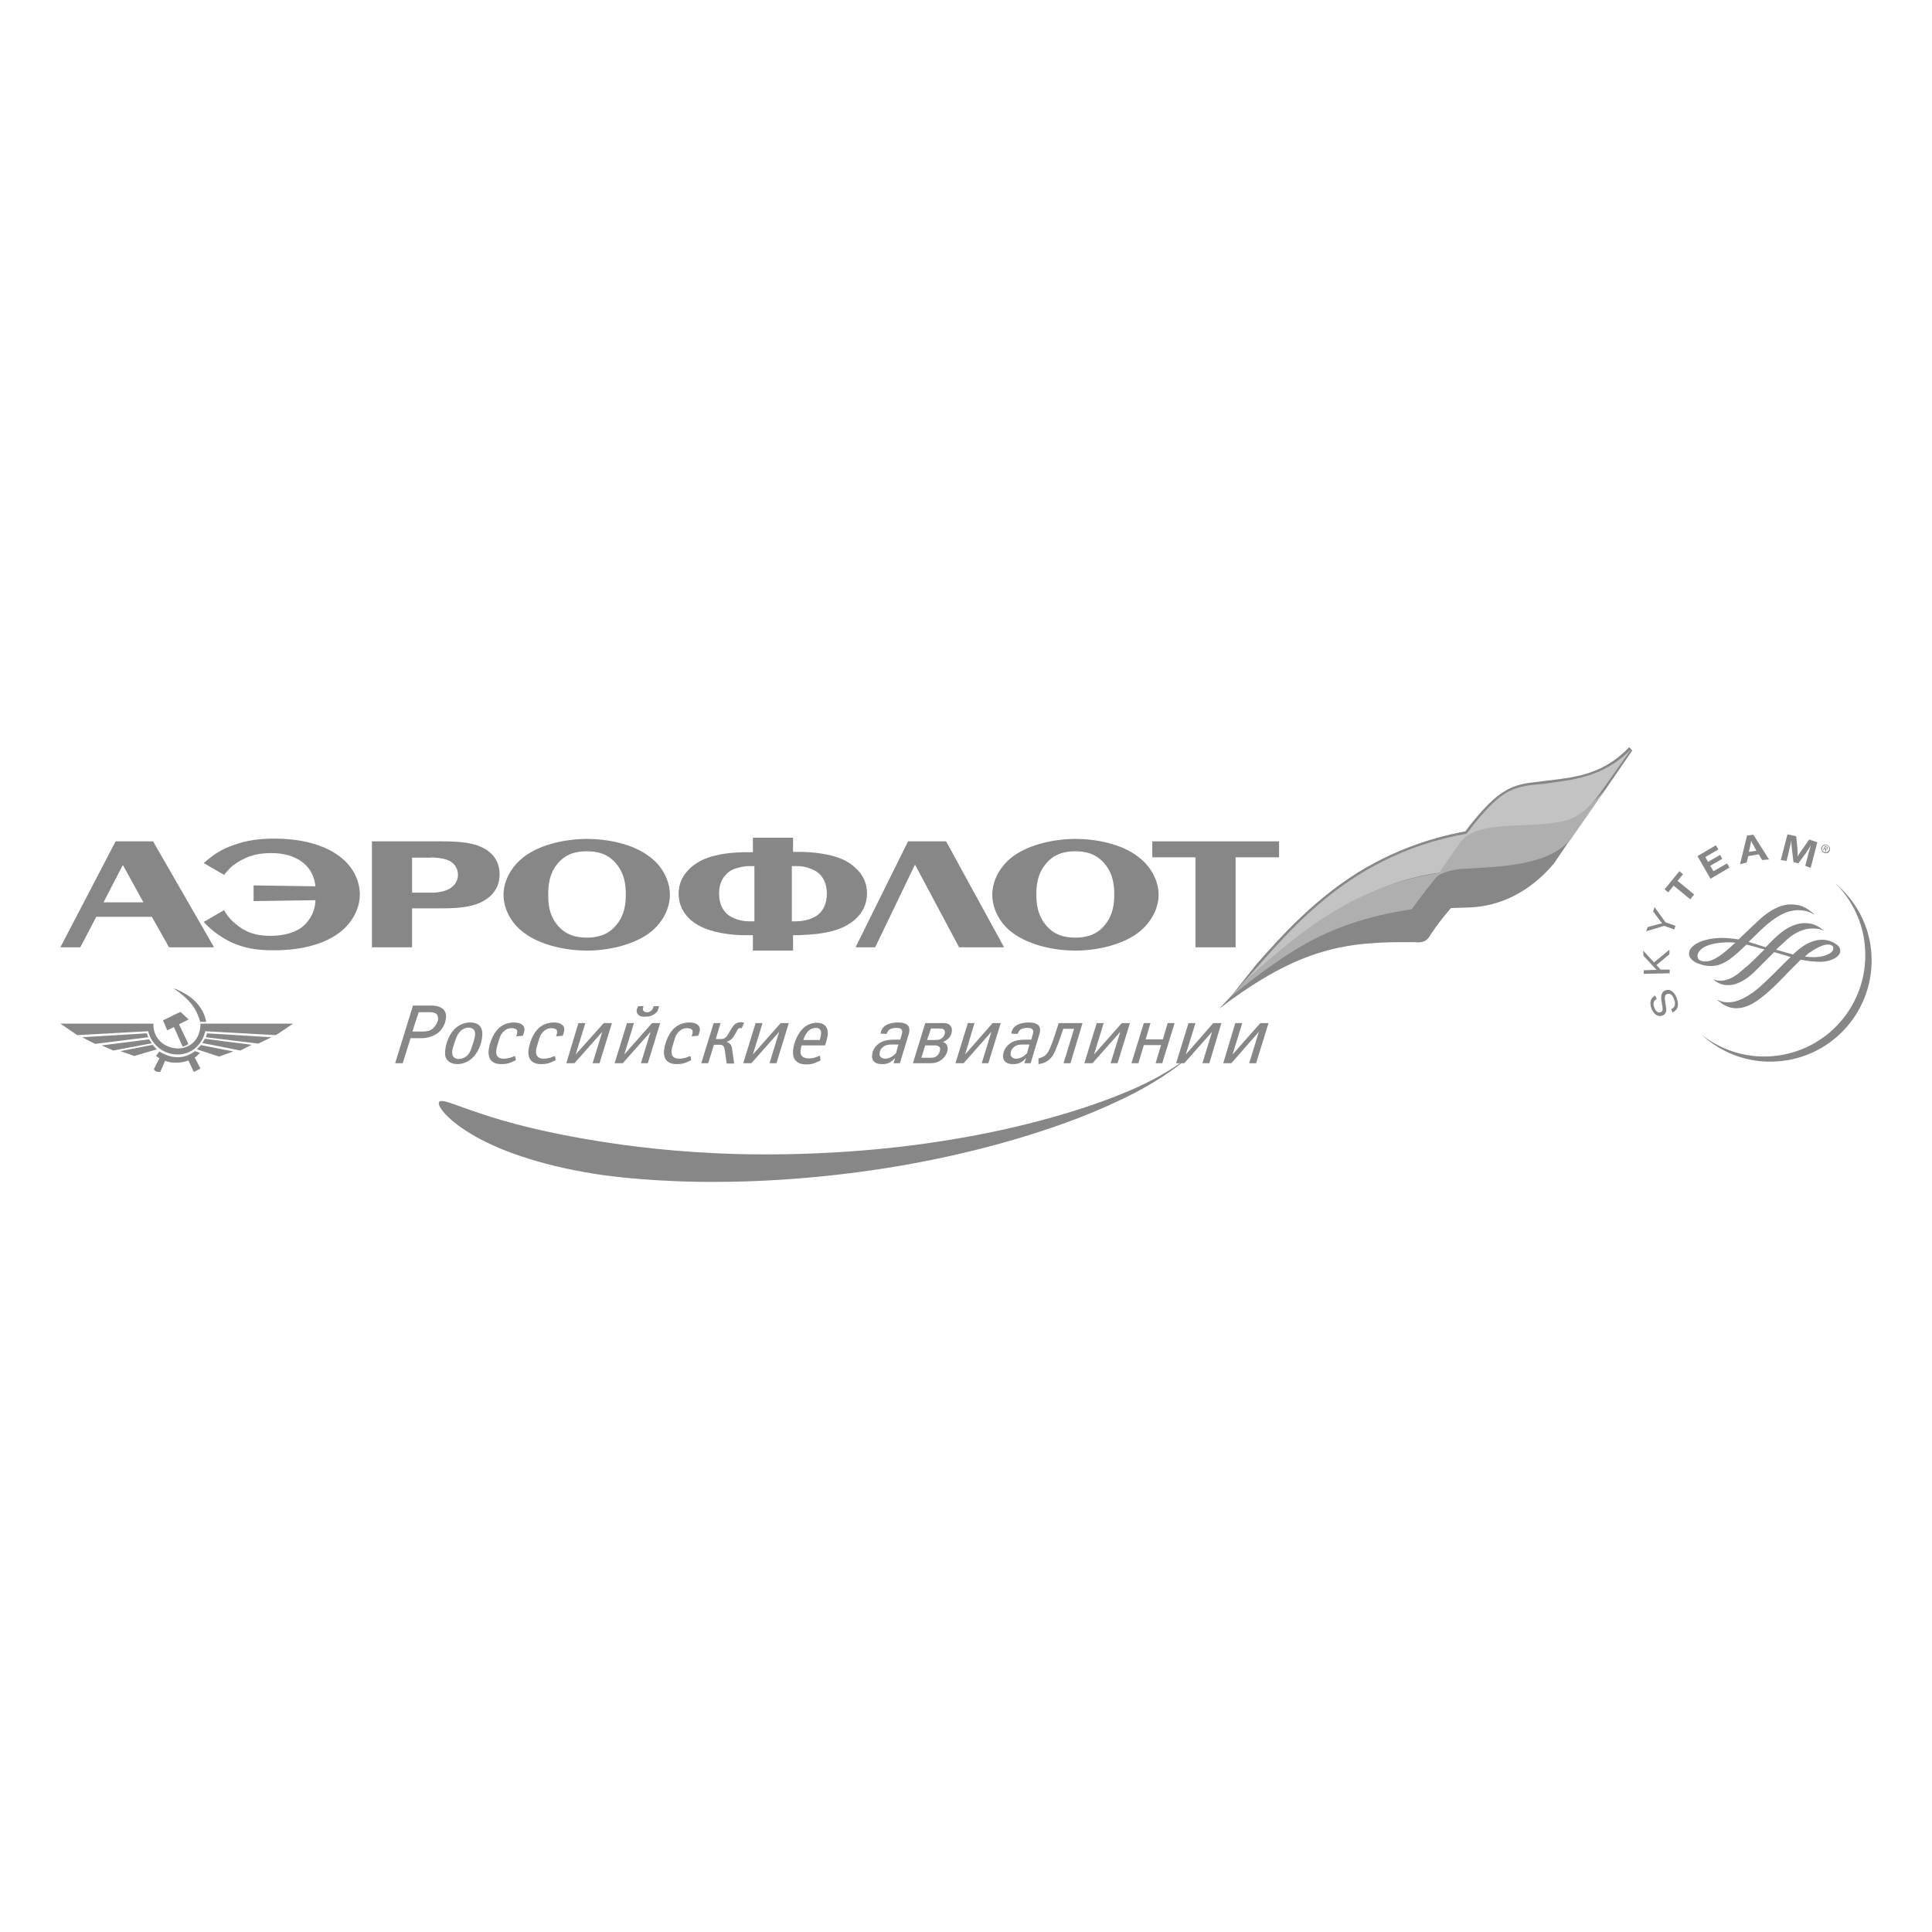 <?xml version="1.0" encoding="UTF-8"?> <svg xmlns="http://www.w3.org/2000/svg" width="512" height="512" viewBox="0 0 512 512" fill="none"> <path fill-rule="evenodd" clip-rule="evenodd" d="M431.772 198C425.052 205.04 417.852 205.92 411.292 206.72L408.091 207.12C404.571 207.52 401.611 207.76 398.251 210C394.891 212.08 390.971 216.8 388.331 220.321C377.931 222.241 369.29 225.761 361.85 230.001C348.81 237.681 339.77 247.841 333.05 255.441L326.569 263.602L327.769 263.282C339.77 251.521 351.05 243.121 361.85 238.081C368.57 234.721 375.051 232.801 381.451 232.081H381.611L388.491 222.641C390.251 220.881 392.891 220.161 396.811 219.841L403.691 219.281L409.532 218.961L411.452 218.801C416.012 218.081 419.932 217.041 425.372 209.36L432.572 198.88L431.772 198ZM383.211 227.681C383.211 227.681 381.291 230.481 380.891 230.801C374.731 231.681 368.33 233.601 361.85 236.561C353.53 240.561 345.05 246.161 336.25 253.921C342.41 246.881 350.57 238.321 361.85 231.681C368.89 227.441 377.371 224.001 387.451 222.081C386.731 222.721 383.211 227.681 383.211 227.681ZM424.332 208.56C419.212 215.92 415.692 216.96 411.292 217.521L409.532 217.681L403.531 218.001L396.651 218.561C393.851 218.881 391.691 219.441 389.931 220.481C392.251 217.521 395.771 213.12 398.731 211.04C401.931 208.96 405.611 208.8 407.931 208.4L409.372 208.24H409.532L411.452 208.08C416.892 207.36 423.132 206.32 429.132 201.76C426.972 204.88 424.332 208.56 424.332 208.56Z" fill="#878787"></path> <path fill-rule="evenodd" clip-rule="evenodd" d="M327.289 262.882C348.249 246.721 359.45 240.481 384.33 240.081L379.05 247.761C378.01 249.841 376.41 249.841 374.81 249.681C356.97 249.521 344.649 250.881 323.049 267.362L327.289 262.882Z" fill="#878787"></path> <path fill-rule="evenodd" clip-rule="evenodd" d="M328.409 261.522V261.602C348.89 242.001 366.33 233.201 381.451 231.281C382.891 229.521 387.531 223.041 388.891 220.881C354.73 226.881 339.129 250.481 328.409 261.522Z" fill="#C3C3C3"></path> <path fill-rule="evenodd" clip-rule="evenodd" d="M328.329 261.682C328.089 261.922 327.369 262.802 326.729 263.442C326.489 263.602 326.169 264.082 326.169 264.162C330.169 260.882 338.169 254.481 345.609 250.321C352.97 246.161 361.93 242.721 374.65 240.881C375.85 239.441 379.69 234.161 381.45 231.361C357.93 234.801 342.409 248.481 328.329 261.682Z" fill="#AFAFAF"></path> <path fill-rule="evenodd" clip-rule="evenodd" d="M378.41 248.641C378.57 247.761 379.13 247.041 376.65 245.521C373.45 243.601 372.41 244.481 373.13 242.561C373.69 240.961 380.17 238.161 385.13 239.921C385.13 239.921 380.73 244.961 378.41 248.641Z" fill="#878787"></path> <path fill-rule="evenodd" clip-rule="evenodd" d="M396.971 218.721C392.01 219.281 389.05 220.641 387.05 223.121L380.41 232.641C382.01 231.281 386.33 230.481 391.13 230.481H391.85C392.01 230.481 392.17 230.481 392.41 230.481C393.13 230.481 393.851 230.321 394.491 230.321C401.371 230.161 410.731 229.121 416.411 222.241L424.651 210.4L425.531 209.04C418.251 218.881 402.091 217.841 396.971 218.721Z" fill="#AFAFAF"></path> <path fill-rule="evenodd" clip-rule="evenodd" d="M409.372 207.68C407.292 208 402.491 207.84 398.571 210.48C394.491 213.12 389.611 219.521 387.291 222.881C389.451 220.401 392.571 219.601 396.811 219.121C401.051 218.56 407.052 218.801 411.452 218.08C415.692 217.6 419.612 216.72 424.892 208.96L432.332 198.48C424.732 206.24 416.412 206.64 409.372 207.68Z" fill="#C3C3C3"></path> <path fill-rule="evenodd" clip-rule="evenodd" d="M400.891 229.201C395.77 229.921 389.93 230.081 388.17 230.241C385.37 230.241 381.45 231.281 380.41 232.721C377.05 236.961 374.09 240.801 373.13 242.561C375.05 240.641 381.61 240.801 389.53 240.481C397.451 240.161 405.371 236.481 411.771 228.881L416.571 221.841C413.451 226.241 407.771 228.161 400.891 229.201Z" fill="#878787"></path> <path d="M486.573 234.241C490.893 238.641 493.853 244.641 494.253 251.281C495.293 266.082 484.172 278.882 469.372 279.922C462.412 280.402 455.932 278.162 450.892 274.162C456.172 279.042 463.292 281.842 471.052 281.282C485.852 280.242 496.973 267.442 495.933 252.641C495.453 245.281 491.853 238.801 486.573 234.241Z" fill="#878787"></path> <path d="M439.051 264.722C438.171 265.202 438.011 265.922 438.411 267.042C438.811 268.082 439.451 268.482 440.091 268.242C440.651 268.002 440.731 267.602 440.491 266.322L440.411 265.842C440.171 264.642 440.171 264.162 440.331 263.602C440.491 263.042 440.811 262.642 441.291 262.482C442.491 262.002 443.691 262.722 444.331 264.482C445.051 266.322 444.651 267.682 443.211 268.322L442.891 267.442C443.851 267.042 444.171 266.082 443.611 264.722C443.211 263.602 442.491 263.122 441.771 263.442C441.211 263.682 441.051 264.242 441.291 265.442L441.371 266.002L441.451 266.482C441.611 267.362 441.611 267.682 441.531 268.082C441.371 268.562 441.131 268.962 440.571 269.122C439.451 269.602 438.331 268.882 437.691 267.362C437.051 265.682 437.371 264.482 438.651 263.842L439.051 264.722Z" fill="#878787"></path> <path d="M438.331 255.041L442.411 251.681V252.881L438.971 255.762L440.091 256.962H442.491V257.922L435.611 258.082V257.122L438.331 257.042H438.651H439.051L438.811 256.802L438.571 256.562L435.531 253.281L435.451 251.921L438.331 255.041Z" fill="#878787"></path> <path d="M441.37 244.401L444.01 245.361L443.69 246.321L441.05 245.361L436.25 246.801L436.65 245.681L439.61 244.881L440.01 244.801C440.17 244.721 440.25 244.721 440.49 244.641C440.25 244.401 440.17 244.321 439.93 244.001L438.09 241.521L438.49 240.401L441.37 244.401Z" fill="#878787"></path> <path d="M446.011 231.681L444.571 233.441L448.971 237.041L447.931 238.321L443.531 234.721L442.091 236.481L441.131 235.681L445.051 230.881L446.011 231.681Z" fill="#878787"></path> <path d="M455.372 225.121L451.932 227.121L452.652 228.401L455.852 226.561L456.412 227.601L453.212 229.441L454.092 230.881L457.692 228.801L458.332 229.921L453.292 232.881L449.852 226.881L454.732 224.001L455.372 225.121Z" fill="#878787"></path> <path d="M468.813 227.761L466.973 227.921L466.093 226.401L463.293 226.881L462.893 228.561L461.133 229.041L462.973 221.441L464.653 221.201L468.813 227.761ZM464.813 224.241C464.413 223.601 464.253 223.281 464.093 222.801C464.013 223.281 463.933 223.681 463.773 224.401L463.453 225.761L465.453 225.441L464.813 224.241Z" fill="#878787"></path> <path d="M479.852 230.001L478.412 229.441L478.972 227.361C479.052 227.121 479.132 226.801 479.212 226.321C479.292 225.921 479.452 225.521 479.532 225.281C479.612 224.961 479.692 224.721 479.772 224.401L479.932 223.921C479.532 224.641 479.372 224.881 478.972 225.441C478.812 225.681 478.652 225.921 478.572 226.081L476.572 228.801L475.292 228.481L474.892 225.201C474.892 225.041 474.892 224.801 474.812 224.481C474.812 224.081 474.732 223.681 474.732 223.521C474.732 223.361 474.732 223.041 474.732 222.641L474.572 223.521C474.332 224.401 474.252 224.801 474.012 225.921L473.452 228.161L471.932 227.921L473.692 221.121L476.012 221.601L476.332 224.801C476.412 225.521 476.412 226.161 476.412 227.041C476.652 226.561 476.732 226.321 477.052 225.921C477.292 225.601 477.452 225.361 477.612 225.121L479.452 222.481L481.612 223.201L479.852 230.001Z" fill="#878787"></path> <path d="M466.652 243.361C465.852 244.081 464.172 245.681 462.572 247.201L460.732 248.961C459.212 248.721 457.772 248.561 456.252 248.561C452.891 248.561 449.771 249.521 448.411 250.961C447.851 251.521 447.611 252.081 447.611 252.721C447.611 254.322 449.531 255.202 450.091 255.362C453.052 256.482 455.612 256.162 458.252 254.322C459.692 253.281 461.452 251.681 462.812 250.321C463.852 250.561 465.052 250.881 466.412 251.281L467.612 251.601C466.092 253.122 464.492 254.722 462.972 256.082L462.812 256.162C460.732 258.002 459.292 259.282 457.132 259.762C455.612 260.082 454.572 259.762 454.172 259.522L454.092 259.602C455.372 260.642 456.492 261.202 458.572 261.042C460.492 260.882 462.732 259.682 464.972 257.522L468.012 254.482L470.172 252.321L474.492 253.602H474.572C474.492 253.602 471.852 256.242 471.852 256.242L469.532 258.562C467.132 260.882 465.852 262.082 464.492 263.042C462.172 264.642 460.252 265.522 458.492 265.602C457.612 265.682 456.332 265.602 455.212 264.962C455.132 264.962 455.132 265.042 455.132 265.042C456.332 266.002 457.772 267.202 460.172 267.202C462.972 267.122 465.452 265.762 469.292 262.242C471.052 260.642 472.812 258.802 474.332 257.202L477.212 254.322C479.132 254.722 480.732 254.882 482.652 254.882C485.372 254.802 487.692 253.522 487.692 252.001C487.692 250.881 486.812 250.321 486.252 250.001C485.772 249.681 484.572 249.041 482.892 249.041C480.892 249.041 478.732 249.921 476.572 251.681L475.132 252.962L474.652 252.801L470.652 251.681C471.852 250.561 472.812 249.681 473.692 248.881C475.852 246.961 478.252 246.161 479.692 246.081C480.732 246.001 482.492 246.081 483.212 246.641L483.292 246.561C481.292 244.881 479.612 244.641 478.252 244.641C476.892 244.641 474.652 245.041 471.932 247.201C470.812 248.081 469.372 249.521 467.932 251.041L465.932 250.401L465.452 250.241L463.372 249.601C463.452 249.601 464.572 248.481 464.572 248.481C466.012 247.041 467.372 245.761 468.412 244.881C472.252 241.681 474.652 241.281 476.332 241.201C478.172 241.201 479.612 241.601 480.652 242.321L480.732 242.241C478.572 240.321 477.052 239.681 474.412 239.681C472.172 239.681 469.372 240.961 466.652 243.361ZM451.691 254.802C450.491 254.722 449.851 254.242 449.851 253.282C449.851 253.122 449.931 250.161 456.892 249.761C457.692 249.681 458.572 249.681 459.932 249.841C459.852 249.841 459.132 250.481 459.132 250.481L458.732 250.881C456.972 252.401 454.172 254.962 451.691 254.802ZM479.772 252.321C481.772 250.961 483.452 250.241 484.492 250.321C485.132 250.321 485.852 250.561 485.852 251.281C485.852 252.081 485.132 252.721 483.692 253.202C482.412 253.682 480.492 253.762 478.332 253.522C478.812 253.041 479.292 252.561 479.772 252.321Z" fill="#878787"></path> <path d="M482.733 224.481C482.973 223.921 483.613 223.601 484.253 223.921C484.813 224.161 485.133 224.801 484.893 225.441C484.653 226.001 484.013 226.321 483.373 226.001C482.733 225.681 482.493 225.041 482.733 224.481ZM484.653 225.361C484.893 224.881 484.733 224.321 484.253 224.081C483.773 223.841 483.213 224.001 482.973 224.481C482.733 224.961 482.893 225.521 483.373 225.761C483.773 226.001 484.333 225.841 484.653 225.361ZM483.933 225.761L483.773 225.681L483.693 224.961L483.533 224.881L483.293 225.361L483.133 225.281L483.693 224.161L484.173 224.401C484.333 224.481 484.493 224.641 484.413 224.881C484.333 225.121 484.093 225.121 483.933 224.961V225.761ZM483.773 224.801C483.933 224.881 484.093 225.041 484.253 224.881C484.333 224.801 484.173 224.641 484.093 224.561L483.773 224.401L483.613 224.641L483.773 224.801Z" fill="#878787"></path> <path d="M158.964 302.483C165.924 303.603 179.365 305.443 195.765 305.843C212.165 306.243 231.366 305.283 249.606 302.403C267.767 299.603 284.807 294.963 296.968 290.003C309.208 285.202 316.008 279.362 315.928 279.282C316.008 279.362 308.888 286.082 296.008 291.923C283.207 298.003 265.127 303.763 246.166 307.523C227.126 311.363 207.285 313.123 191.045 313.203C174.804 313.363 162.244 311.843 157.844 311.123C142.564 308.723 131.523 304.563 124.803 300.483C118.003 296.403 115.683 292.723 116.403 292.003C117.123 291.123 120.563 292.883 127.443 295.123C134.243 297.443 144.724 300.243 158.964 302.483Z" fill="#878787"></path> <path fill-rule="evenodd" clip-rule="evenodd" d="M231.927 251.041L242.407 229.281H242.567L254.167 251.041H266.088L250.727 222.961H240.647L226.727 251.041H231.927Z" fill="#878787"></path> <path fill-rule="evenodd" clip-rule="evenodd" d="M67.201 238.801L83.602 238.561C83.442 242.482 81.282 244.642 80.162 245.602C77.442 247.762 73.522 248.002 71.681 248.002C68.961 248.002 66.641 247.602 64.241 246.162C62.721 245.202 60.961 243.682 60.081 242.321L59.361 241.201L54.001 244.322C55.601 246.162 58.001 248.002 60.561 249.362C64.561 251.362 68.161 251.842 72.641 251.842C77.362 251.842 84.722 251.122 90.002 247.122C93.682 244.322 95.362 240.401 95.362 237.041C95.362 233.601 93.682 229.681 90.002 226.961C85.442 223.441 78.722 222.241 72.802 222.241C68.961 222.241 65.361 222.641 61.761 224.001C58.721 225.041 56.401 226.561 54.001 228.721L59.361 231.841L60.641 230.401C61.681 229.201 63.521 228.081 65.121 227.361C67.281 226.401 69.521 226.081 71.921 226.081C76.642 226.081 79.442 227.681 80.962 229.201C82.002 230.161 83.282 232.001 83.602 234.881L67.201 234.641V238.801V238.801Z" fill="#878787"></path> <path fill-rule="evenodd" clip-rule="evenodd" d="M284.967 225.601C287.607 225.601 290.648 226.161 293.048 229.281C294.968 231.761 295.288 234.561 295.288 237.041C295.288 239.521 294.968 242.321 293.048 244.801C290.728 247.921 287.607 248.481 284.967 248.481C282.327 248.481 279.207 247.921 276.887 244.801C274.967 242.321 274.647 239.521 274.647 237.041C274.647 234.561 274.967 231.681 276.887 229.281C279.207 226.161 282.327 225.601 284.967 225.601ZM284.967 251.921C289.928 251.921 296.888 250.721 301.608 247.201C305.288 244.401 307.048 240.481 307.048 237.121C307.048 233.761 305.288 229.761 301.608 227.041C296.968 223.441 290.008 222.321 284.967 222.321C280.007 222.321 273.047 223.521 268.327 227.041C264.647 229.841 262.967 233.761 262.967 237.121C262.967 240.481 264.647 244.481 268.327 247.201C273.047 250.721 280.007 251.921 284.967 251.921Z" fill="#878787"></path> <path fill-rule="evenodd" clip-rule="evenodd" d="M195.204 230.081C196.244 229.761 197.444 229.521 198.644 229.521H199.924V244.161H198.644C197.444 244.161 196.244 244.001 195.204 243.601C194.324 243.281 193.444 242.881 192.804 242.321C191.604 241.281 190.564 239.601 190.564 236.801C190.564 234.081 191.604 232.401 192.804 231.361C193.444 230.721 194.324 230.321 195.204 230.081ZM214.485 247.681C220.405 247.281 223.605 245.841 225.205 244.721C228.325 242.721 229.765 239.841 229.765 236.721C229.765 232.641 227.205 230.161 225.205 228.801C222.405 226.881 218.405 226.161 214.485 225.841C213.445 225.761 212.325 225.761 211.285 225.761H210.165V222.001H199.524V225.841H198.404C197.364 225.841 196.244 225.841 195.204 225.921C191.204 226.161 187.204 226.961 184.404 228.881C182.404 230.241 179.844 232.721 179.844 236.801C179.844 239.921 181.284 242.801 184.404 244.801C186.004 245.841 189.204 247.361 195.204 247.761C196.164 247.841 197.204 247.841 198.404 247.841H199.524V251.922H210.165V247.841H211.285C212.485 247.761 213.525 247.761 214.485 247.681ZM214.485 230.081C215.365 230.401 216.245 230.801 216.885 231.361C218.085 232.401 219.125 234.081 219.125 236.801C219.125 239.601 218.085 241.281 216.885 242.321C216.245 242.881 215.365 243.281 214.485 243.601C213.445 243.921 212.245 244.161 211.045 244.161H209.845V229.521H211.045C212.325 229.521 213.445 229.681 214.485 230.081Z" fill="#878787"></path> <path fill-rule="evenodd" clip-rule="evenodd" d="M155.524 225.601C158.164 225.601 161.284 226.161 163.604 229.281C165.524 231.761 165.844 234.561 165.844 237.041C165.844 239.521 165.524 242.321 163.604 244.801C161.204 247.921 158.164 248.481 155.524 248.481C152.884 248.481 149.764 247.921 147.444 244.801C145.524 242.321 145.284 239.521 145.284 237.041C145.284 234.561 145.604 231.681 147.444 229.281C149.764 226.161 152.804 225.601 155.524 225.601ZM155.524 251.921C160.484 251.921 167.444 250.721 172.164 247.201C175.844 244.401 177.525 240.481 177.525 237.121C177.525 233.761 175.844 229.761 172.164 227.041C167.524 223.441 160.484 222.321 155.524 222.321C150.564 222.321 143.524 223.521 138.883 227.041C135.203 229.841 133.443 233.761 133.443 237.121C133.443 240.481 135.123 244.481 138.883 247.201C143.524 250.721 150.564 251.921 155.524 251.921Z" fill="#878787"></path> <path fill-rule="evenodd" clip-rule="evenodd" d="M115.283 240.721H117.283C122.403 240.721 125.923 240.161 128.483 238.561C131.683 236.561 132.403 233.841 132.403 231.681C132.403 229.601 131.683 226.801 128.483 224.961C125.923 223.441 122.563 222.961 116.803 222.961H115.283H98.562V251.041H109.203V240.721H115.283V240.721ZM115.283 227.281C116.563 227.361 118.243 227.601 119.443 228.321C121.043 229.361 121.363 230.881 121.363 231.761C121.363 232.641 121.123 234.241 119.363 235.361C118.163 236.161 116.723 236.401 115.283 236.561H114.163H109.203V227.281H114.163C114.483 227.201 114.883 227.201 115.283 227.281Z" fill="#878787"></path> <path fill-rule="evenodd" clip-rule="evenodd" d="M32.72 229.521L38.001 239.121H27.44L32.48 229.361H32.64L32.72 229.521ZM40.241 242.961L44.801 251.041H56.721L40.561 222.961H30.64L16 251.041H21.28L25.52 242.961H40.241Z" fill="#878787"></path> <path fill-rule="evenodd" clip-rule="evenodd" d="M305.367 227.201H316.807V251.041H327.448V227.201H338.968V222.961H305.367V227.201Z" fill="#878787"></path> <path fill-rule="evenodd" clip-rule="evenodd" d="M30 278.402L26.96 277.042L39.521 275.442C39.761 275.842 40.001 276.162 40.241 276.482L30 278.402ZM63.681 278.402L66.721 276.882L54.241 275.282C54.161 275.682 53.761 276.082 53.601 276.402L63.681 278.402ZM61.841 278.642L58.081 280.002L52.641 278.242L52.161 278.082C52.321 277.922 52.481 277.762 52.641 277.602C52.881 277.442 53.041 277.122 53.281 276.962L61.841 278.642ZM71.921 274.882L68.481 276.562L54.561 274.882C54.641 274.562 54.801 274.162 54.881 273.842L71.921 274.882ZM73.121 274.322L77.682 271.282H53.121C53.121 272.402 52.961 273.282 52.641 274.082C51.681 276.642 49.361 277.922 46.961 277.842C44.641 277.762 42.241 276.482 41.201 274.162C40.801 273.282 40.641 272.402 40.641 271.282H16L20.48 274.322L39.281 273.282C39.601 274.722 40.321 275.922 41.201 276.882C42.721 278.562 44.881 279.442 46.961 279.442C49.041 279.522 51.121 278.642 52.641 276.882C53.441 275.922 54.081 274.722 54.401 273.282L73.121 274.322ZM52.641 282.242L53.121 283.202L52.641 283.442L51.361 284.082L49.921 281.042C49.041 281.362 48.001 281.602 46.961 281.602C45.841 281.682 44.721 281.522 43.761 281.122L42.481 284.082C42.081 284.082 41.521 284.082 41.201 283.842C41.041 283.762 40.801 283.522 40.801 283.282L41.201 282.482L42.241 280.482C41.921 280.242 41.601 280.082 41.361 279.762L42.241 278.642C43.761 279.602 45.361 280.162 46.961 280.162C48.561 280.242 50.161 279.682 51.681 278.562L52.641 278.882L53.041 279.042C52.881 279.122 52.801 279.282 52.641 279.362C52.321 279.682 52.081 280.002 51.601 280.242L52.641 282.242ZM52.641 266.402C53.601 267.602 54.321 269.042 54.641 270.802H53.041C52.881 270.322 52.801 269.762 52.561 269.362C51.521 266.402 49.361 264.322 46.881 262.562C46.561 262.402 46.241 262.162 45.921 261.922C46.241 262.002 46.561 262.162 46.881 262.242C49.201 263.282 51.281 264.562 52.641 266.402ZM48.401 277.362C48.801 277.282 49.441 277.042 49.921 276.642L47.441 271.442L50.001 270.162L47.841 268.162L46.961 268.562L43.201 270.402L44.321 273.042L46.081 272.162L48.401 277.362ZM41.601 278.082C41.441 278.002 41.281 277.842 41.201 277.682C40.881 277.442 40.641 277.122 40.481 276.882L31.92 278.562L35.6 279.842L41.601 278.082ZM39.281 274.882C39.121 274.562 39.041 274.162 38.881 273.842L21.76 274.882L25.2 276.642L39.281 274.882Z" fill="#878787"></path> <path d="M114.163 266.482C115.043 266.482 116.563 266.562 117.523 267.522C118.163 268.242 118.323 269.122 118.163 269.922C118.003 271.442 117.123 272.962 115.923 273.842C114.883 274.562 113.363 275.122 111.843 275.122H108.803L106.723 281.762H104.723L109.443 266.482H114.163ZM109.283 273.362H112.323C113.363 273.362 114.083 273.042 114.643 272.642C115.283 272.082 115.923 271.122 116.083 270.242C116.163 269.362 115.843 268.962 115.763 268.802C115.443 268.402 114.723 268.242 114.003 268.242H110.963L109.283 273.362Z" fill="#878787"></path> <path d="M127.443 272.322C127.763 272.882 127.923 273.762 127.763 274.882C127.603 276.562 126.723 279.122 124.883 280.642C123.763 281.522 122.483 282.002 121.203 282.002C119.283 282.002 118.563 280.962 118.323 280.642C117.843 279.842 117.923 278.882 118.003 278.162C118.243 276.402 119.043 273.842 120.883 272.322C122.003 271.442 123.283 270.962 124.563 270.962C126.083 270.962 127.043 271.522 127.443 272.322ZM125.523 276.002C125.763 275.122 126.163 273.842 125.683 273.042C125.443 272.642 124.883 272.322 124.163 272.322C123.363 272.322 122.563 272.722 122.083 273.202C121.283 273.922 120.883 275.042 120.563 276.002L120.243 276.962C120.003 277.762 119.523 279.042 120.083 279.922C120.243 280.242 120.723 280.642 121.603 280.642C122.403 280.642 123.043 280.322 123.603 279.922C124.563 279.122 124.883 278.002 125.203 276.962L125.523 276.002Z" fill="#878787"></path> <path d="M136.723 280.962C136.403 281.122 135.843 281.362 135.283 281.602C134.483 281.922 133.683 282.002 132.803 282.002C131.523 282.002 130.643 281.602 130.083 280.962C129.523 280.242 129.363 279.122 129.523 278.162C129.763 276.242 130.883 273.122 133.043 271.842C134.003 271.202 135.283 270.962 136.243 270.962C136.963 270.962 137.843 271.122 138.323 271.522C138.883 271.922 139.043 272.402 138.963 273.202C138.883 273.602 138.723 274.082 138.563 274.482L136.803 274.642C137.043 274.002 137.203 273.362 136.963 272.962C136.803 272.722 136.403 272.482 135.603 272.482C135.123 272.482 134.563 272.562 134.083 272.882C132.883 273.602 132.483 274.722 132.163 275.842L131.763 277.202C131.523 278.082 131.363 279.042 131.683 279.682C131.843 280.082 132.323 280.562 133.523 280.562C134.083 280.562 134.563 280.482 135.203 280.322C135.683 280.162 136.083 280.002 136.483 279.842L136.723 280.962Z" fill="#878787"></path> <path d="M147.283 280.962C146.963 281.122 146.403 281.362 145.843 281.602C145.043 281.922 144.243 282.002 143.363 282.002C142.083 282.002 141.203 281.602 140.643 280.962C140.083 280.242 139.923 279.122 140.083 278.162C140.323 276.242 141.443 273.122 143.603 271.842C144.563 271.202 145.843 270.962 146.803 270.962C147.523 270.962 148.403 271.122 148.883 271.522C149.443 271.922 149.603 272.402 149.523 273.202C149.443 273.602 149.283 274.082 149.123 274.482L147.363 274.642C147.603 274.002 147.763 273.362 147.523 272.962C147.363 272.722 146.963 272.482 146.163 272.482C145.683 272.482 145.123 272.562 144.643 272.882C143.443 273.602 143.043 274.722 142.723 275.842L142.323 277.202C142.003 278.082 141.923 279.042 142.243 279.682C142.483 280.082 142.883 280.562 144.083 280.562C144.643 280.562 145.123 280.482 145.763 280.322C146.243 280.162 146.643 280.002 147.043 279.842L147.283 280.962Z" fill="#878787"></path> <path d="M158.884 281.762H157.044L159.604 273.442L152.244 281.762H150.084L153.284 271.122H155.124L152.564 279.442L160.004 271.122H162.164L158.884 281.762Z" fill="#878787"></path> <path d="M171.684 281.762H169.844L172.404 273.442L165.044 281.762H162.884L166.164 271.122H168.004L165.444 279.442L172.804 271.122H174.964L171.684 281.762ZM174.644 266.642C174.644 266.802 174.564 267.042 174.484 267.282C174.324 267.922 174.004 268.482 173.044 268.962C172.324 269.362 171.684 269.442 170.964 269.442C170.484 269.442 169.684 269.442 169.204 268.962C169.044 268.802 168.644 268.402 168.724 267.762C168.724 267.442 168.964 266.962 169.124 266.642H170.564L170.484 266.882C170.404 267.202 170.244 267.522 170.564 267.922C170.804 268.162 171.124 268.242 171.444 268.242C171.764 268.242 172.084 268.242 172.484 267.922C172.884 267.602 173.044 267.282 173.124 266.962L173.204 266.642H174.644V266.642Z" fill="#878787"></path> <path d="M183.204 280.962C182.884 281.122 182.324 281.362 181.764 281.602C180.964 281.922 180.164 282.002 179.284 282.002C178.004 282.002 177.124 281.602 176.564 280.962C176.004 280.242 175.844 279.122 176.004 278.162C176.244 276.242 177.364 273.122 179.524 271.842C180.484 271.202 181.764 270.962 182.724 270.962C183.444 270.962 184.324 271.122 184.804 271.522C185.364 271.922 185.524 272.402 185.444 273.202C185.364 273.602 185.204 274.082 185.044 274.482L183.284 274.642C183.524 274.002 183.684 273.362 183.444 272.962C183.284 272.722 182.884 272.482 182.084 272.482C181.604 272.482 181.044 272.562 180.564 272.882C179.364 273.602 178.964 274.722 178.644 275.842L178.244 277.202C177.924 278.082 177.844 279.042 178.164 279.682C178.324 280.082 178.804 280.562 180.004 280.562C180.564 280.562 181.044 280.482 181.684 280.322C182.164 280.162 182.564 280.002 182.964 279.842L183.204 280.962Z" fill="#878787"></path> <path d="M192.565 281.762L192.085 278.402C192.005 278.002 192.005 277.522 191.685 277.202C191.445 276.882 191.045 276.882 190.725 276.882H189.205L187.685 281.762H185.845L189.125 271.122H190.965L189.685 275.362H190.965C191.285 275.362 191.845 275.362 192.245 274.962C192.645 274.722 192.885 274.242 193.045 273.922L193.765 272.722C194.245 272.002 194.565 271.362 195.445 271.042C195.765 270.962 196.005 270.882 196.325 270.882C196.645 270.882 196.965 270.962 197.205 271.042L196.565 272.482C196.325 272.402 196.005 272.402 195.765 272.562C195.525 272.722 195.285 273.122 195.205 273.362L194.645 274.322C194.405 274.722 194.165 275.122 193.685 275.522C193.365 275.762 192.965 275.922 192.645 276.082V276.162C192.965 276.242 193.365 276.482 193.605 276.802C193.925 277.202 194.005 277.922 194.005 277.922L194.565 281.842H192.565V281.762Z" fill="#878787"></path> <path d="M205.765 281.762H203.925L206.485 273.442L199.125 281.762H196.965L200.245 271.122H202.085L199.525 279.442L206.885 271.122H209.045L205.765 281.762Z" fill="#878787"></path> <path d="M212.406 277.202C212.166 278.002 212.006 278.962 212.326 279.602C212.646 280.162 213.366 280.482 214.406 280.482C215.046 280.482 215.526 280.402 216.006 280.242C216.486 280.082 216.886 279.922 217.286 279.762L217.446 281.042C217.126 281.203 216.566 281.443 216.006 281.683C215.206 282.003 214.406 282.083 213.526 282.083C211.606 282.083 210.806 281.123 210.486 280.563C209.526 278.802 210.726 274.402 212.966 272.402C214.006 271.442 215.286 271.042 216.486 271.042C217.926 271.042 218.726 271.682 219.046 272.322C219.686 273.442 219.286 274.962 218.806 276.562L218.646 277.042H212.406V277.202ZM217.286 275.522L217.366 275.122C217.526 274.482 217.766 273.602 217.446 273.042C217.126 272.482 216.646 272.402 216.246 272.402C215.526 272.402 214.886 272.642 214.326 273.122C213.846 273.602 213.286 274.322 212.966 275.362L212.886 275.602H217.286V275.522Z" fill="#878787"></path> <path d="M237.205 280.482H237.125C236.725 280.882 236.325 281.282 235.685 281.602C235.045 281.922 234.565 282.002 233.765 282.002C233.125 282.002 232.325 281.922 231.765 281.442C231.365 281.122 230.965 280.482 231.125 279.522C231.205 278.562 231.765 277.282 233.125 276.402C233.845 275.922 234.965 275.522 236.965 275.522H238.565L238.965 274.162C239.045 273.842 239.285 273.122 238.805 272.722C238.645 272.562 238.325 272.402 237.525 272.402C237.125 272.402 236.485 272.482 235.925 272.722C235.445 272.962 235.205 273.362 234.965 274.002L233.365 273.922C233.445 273.122 233.845 272.242 234.805 271.682C235.925 271.042 237.365 270.962 238.005 270.962C239.125 270.962 240.245 271.202 240.725 271.922C240.965 272.242 241.045 272.722 240.965 273.442C240.885 274.002 240.725 274.402 240.565 274.882L238.485 281.762H236.805L237.205 280.482ZM238.085 276.802H236.405C235.365 276.802 234.645 276.962 234.165 277.362C233.525 277.762 233.125 278.482 233.125 279.122C233.045 279.522 233.125 279.842 233.365 280.082C233.765 280.482 234.165 280.562 234.565 280.562C235.205 280.562 235.605 280.402 236.245 280.082C236.645 279.842 237.045 279.522 237.445 279.122L238.085 276.802Z" fill="#878787"></path> <path d="M245.207 271.122H249.847C250.647 271.122 251.447 271.202 251.927 271.922C252.167 272.242 252.327 272.722 252.247 273.362C252.167 274.082 251.847 274.722 251.287 275.282C250.727 275.762 250.247 276.002 249.927 276.082V276.162C250.487 276.322 250.807 276.642 250.887 276.882C251.047 277.202 251.207 277.602 251.127 278.162C251.047 278.882 250.647 280.002 249.447 280.882C248.487 281.602 247.527 281.762 246.487 281.762H241.927L245.207 271.122ZM244.167 280.322H246.647C247.367 280.322 247.847 280.162 248.167 279.922C248.647 279.602 249.047 278.962 249.127 278.242C249.207 277.842 249.127 277.522 248.807 277.362C248.487 277.042 247.927 277.042 247.767 277.042H245.207L244.167 280.322ZM245.687 275.602H248.007C248.407 275.602 248.967 275.602 249.527 275.202C250.087 274.802 250.327 274.242 250.407 273.682C250.487 273.202 250.247 272.962 250.087 272.802C249.847 272.562 249.447 272.562 249.127 272.562H246.727L245.687 275.602Z" fill="#878787"></path> <path d="M261.927 281.762H260.167L262.727 273.442L255.367 281.762H253.207L256.487 271.122H258.247L255.767 279.442L263.047 271.122H265.207L261.927 281.762Z" fill="#878787"></path> <path d="M271.927 280.482H271.847C271.447 280.882 271.047 281.282 270.407 281.602C269.767 281.922 269.287 282.002 268.487 282.002C267.847 282.002 267.047 281.922 266.487 281.442C266.087 281.122 265.687 280.482 265.847 279.522C265.927 278.562 266.487 277.282 267.847 276.402C268.567 275.922 269.687 275.522 271.687 275.522H273.287L273.687 274.162C273.767 273.842 274.007 273.122 273.527 272.722C273.367 272.562 273.047 272.402 272.247 272.402C271.847 272.402 271.207 272.482 270.647 272.722C270.167 272.962 269.927 273.362 269.687 274.002L268.007 273.922C268.087 273.122 268.487 272.242 269.447 271.682C270.567 271.042 272.007 270.962 272.647 270.962C273.767 270.962 274.887 271.202 275.367 271.922C275.607 272.242 275.687 272.722 275.607 273.442C275.527 274.002 275.367 274.402 275.207 274.882L273.127 281.762H271.447L271.927 280.482ZM272.807 276.802H271.127C270.087 276.802 269.367 276.962 268.887 277.362C268.247 277.762 267.847 278.482 267.847 279.122C267.767 279.522 267.847 279.842 268.087 280.082C268.487 280.482 268.887 280.562 269.287 280.562C269.927 280.562 270.327 280.402 270.967 280.082C271.367 279.842 271.767 279.522 272.167 279.122L272.807 276.802Z" fill="#878787"></path> <path d="M283.687 281.762H281.847L284.647 272.642H281.767L281.367 273.842C280.887 275.282 280.407 276.642 279.847 278.002C279.367 279.122 278.807 280.402 277.527 281.202C276.807 281.682 275.927 281.922 275.207 282.002V280.482C275.687 280.402 276.407 280.082 276.887 279.762C277.607 279.202 278.007 278.402 278.327 277.602C278.807 276.562 279.607 274.162 280.007 272.882L280.567 271.122H286.887L283.687 281.762Z" fill="#878787"></path> <path d="M296.167 281.762H294.327L296.887 273.442L289.527 281.762H287.367L290.647 271.122H292.487L289.927 279.442L297.287 271.122H299.448L296.167 281.762Z" fill="#878787"></path> <path d="M308.008 281.762H306.248L307.688 276.962H303.128L301.688 281.762H299.848L303.128 271.122H304.888L303.608 275.442H308.168L309.448 271.122H311.288L308.008 281.762Z" fill="#878787"></path> <path d="M320.488 281.762H318.648L321.208 273.442L313.848 281.762H311.688L314.968 271.122H316.808L314.248 279.442L321.528 271.122H323.688L320.488 281.762Z" fill="#878787"></path> <path d="M332.888 281.762H331.048L333.608 273.442L326.328 281.762H324.168L327.368 271.122H329.208L326.648 279.442L334.008 271.122H336.168L332.888 281.762Z" fill="#878787"></path> </svg> 